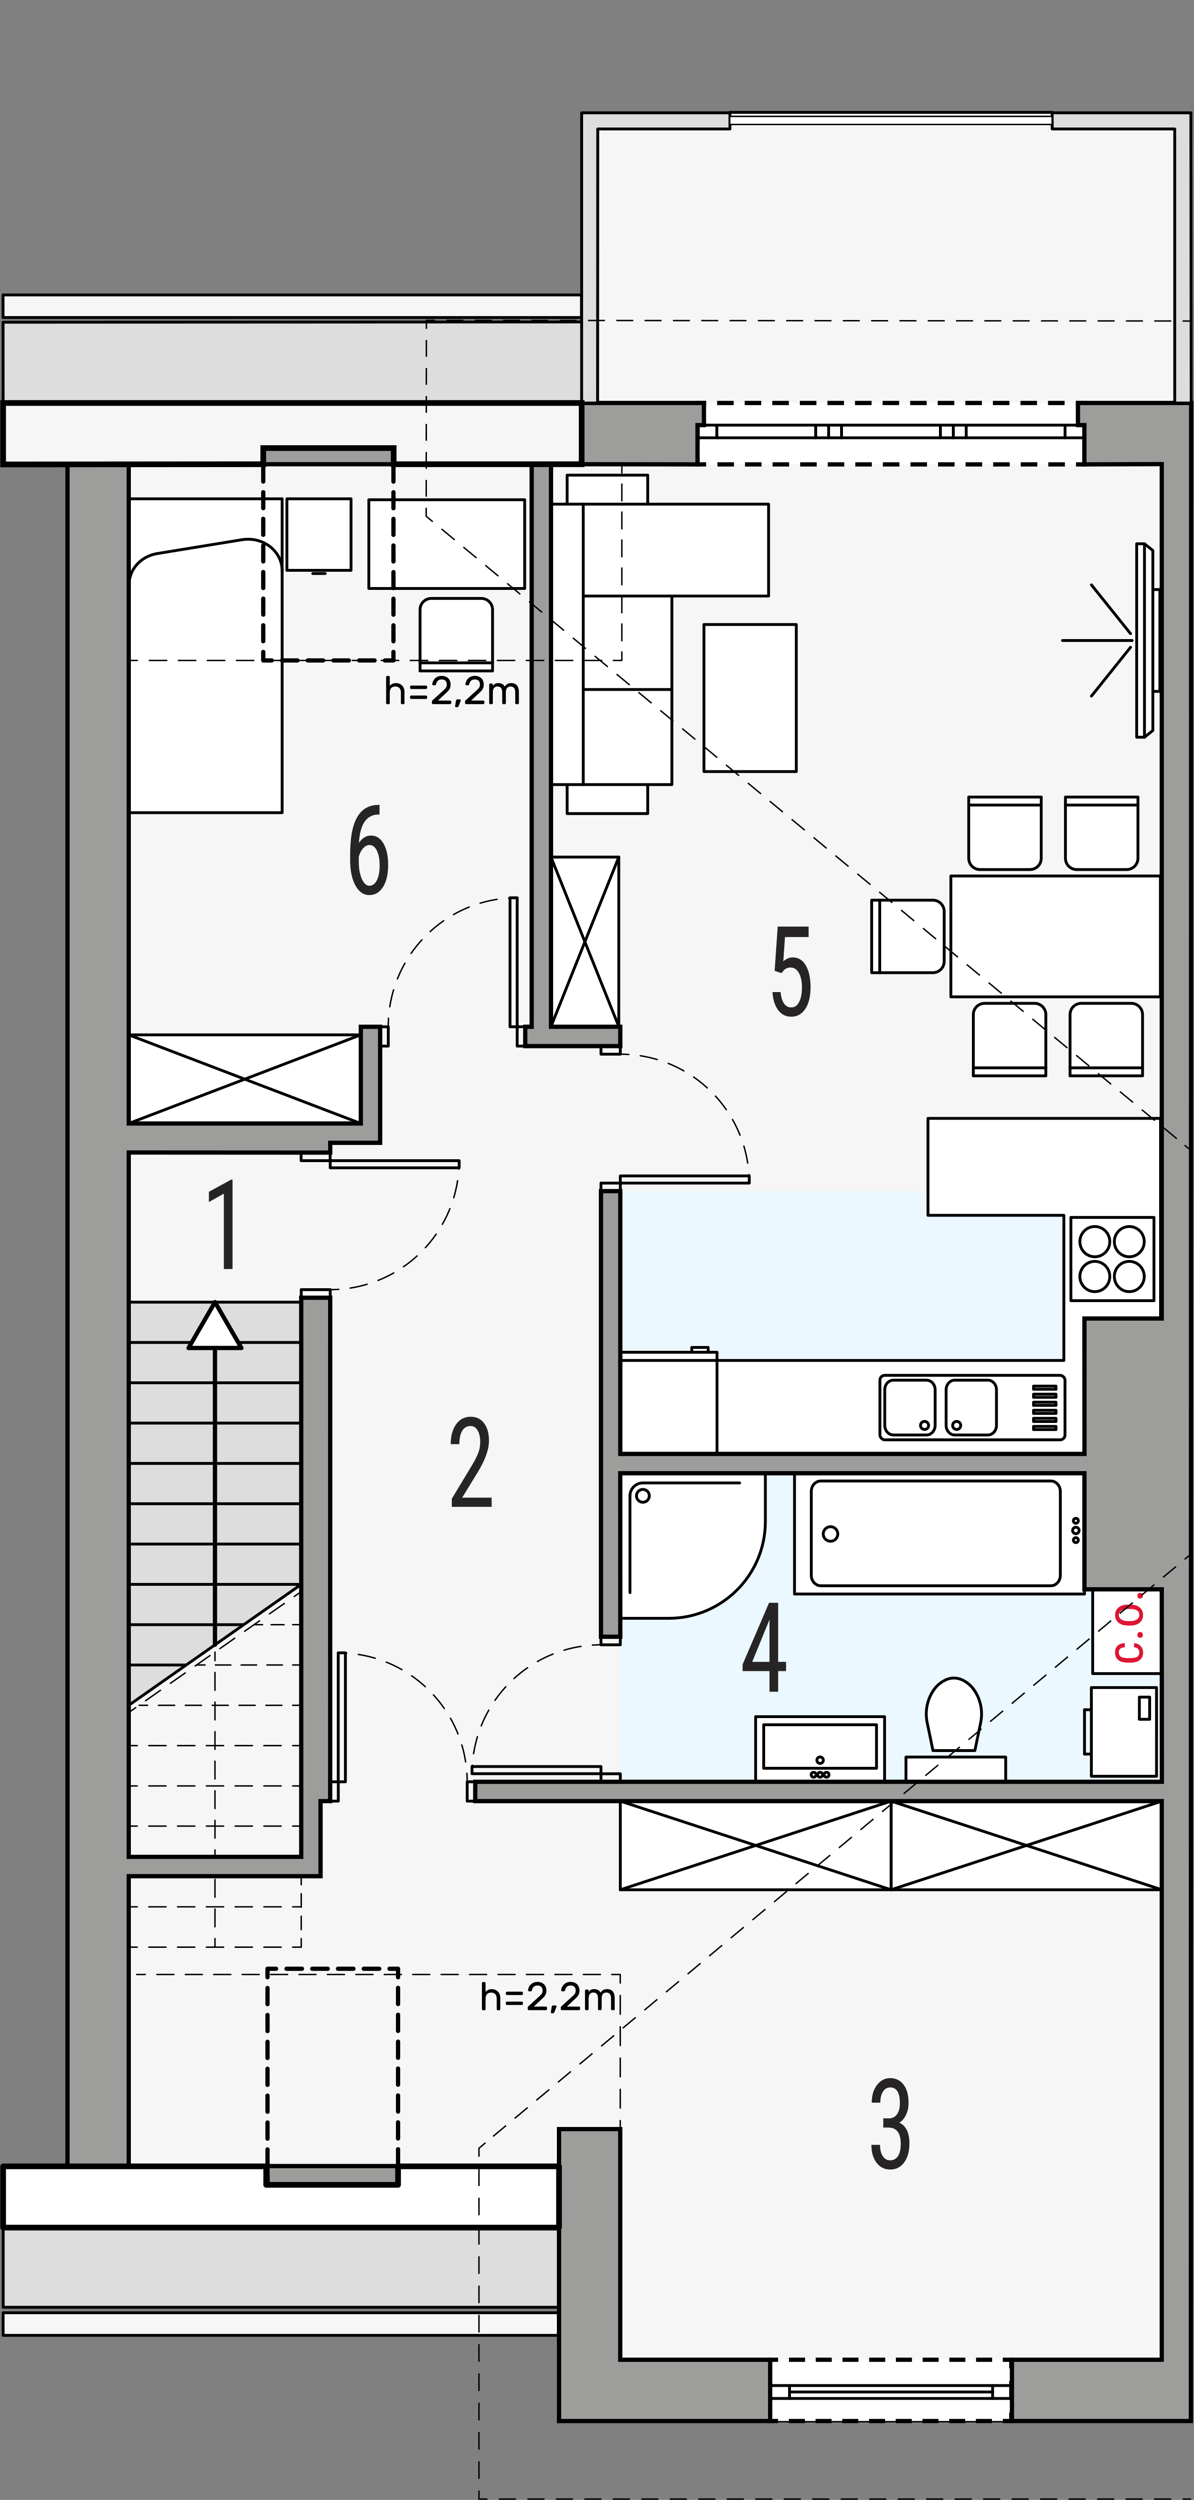 <?xml version="1.0" encoding="UTF-8"?><svg id="a" xmlns="http://www.w3.org/2000/svg" viewBox="0 0 210 439.64"><rect x="0" y="0" width="210" height="439.64" fill="#808080" stroke="none"/><polygon points="105.1 70.87 105.1 22.59 128.35 22.59 128.35 19.76 185.05 19.76 185.05 22.59 208.03 22.59 209.45 425.77 98.32 425.77 98.32 391.75 11.87 391.75 11.87 70.87 105.1 70.87" fill="#f6f6f6" stroke="#000" stroke-linecap="round" stroke-linejoin="round" stroke-width=".5"/><rect x="109.1" y="209.48" width="95.24" height="103.87" fill="#ebf8ff"/><g><rect x=".55" y="391.75" width="97.76" height="14.02" transform="translate(98.87 797.51) rotate(-180)" fill="#ddd" stroke="#000" stroke-linecap="round" stroke-linejoin="round" stroke-width=".5"/><polygon points="102.3 70.87 .55 70.87 .54 56.67 102.3 56.62 102.3 70.87" fill="#ddd" stroke="#000" stroke-linecap="round" stroke-linejoin="round" stroke-width=".5"/></g><g><rect x=".54" y="51.88" width="101.73" height="3.97" transform="translate(102.81 107.72) rotate(-180)" fill="#f6f6f6" stroke="#000" stroke-linecap="round" stroke-linejoin="round" stroke-width=".5"/><rect x=".54" y="406.74" width="97.76" height="3.97" transform="translate(98.85 817.44) rotate(-180)" fill="#f6f6f6" stroke="#000" stroke-linecap="round" stroke-linejoin="round" stroke-width=".5"/></g><g><polygon points="22.64 229 52.98 229 52.98 278.63 22.64 299.9 22.64 229" fill="#ddd" stroke="#000" stroke-linecap="round" stroke-linejoin="round" stroke-width=".5"/><line x1="37.81" y1="289.26" x2="37.81" y2="229" fill="none" stroke="#000" stroke-linecap="round" stroke-linejoin="round" stroke-width=".75"/><g><line x1="52.98" y1="314.08" x2="51.48" y2="314.08" fill="none" stroke="#000" stroke-linecap="round" stroke-linejoin="round" stroke-width=".25"/><line x1="49.45" y1="314.08" x2="25.16" y2="314.08" fill="none" stroke="#000" stroke-dasharray="0 0 3.04 2.02" stroke-linecap="round" stroke-linejoin="round" stroke-width=".25"/><line x1="24.14" y1="314.08" x2="22.64" y2="314.08" fill="none" stroke="#000" stroke-linecap="round" stroke-linejoin="round" stroke-width=".25"/></g><g><line x1="52.98" y1="306.99" x2="51.48" y2="306.99" fill="none" stroke="#000" stroke-linecap="round" stroke-linejoin="round" stroke-width=".25"/><line x1="49.45" y1="306.99" x2="25.16" y2="306.99" fill="none" stroke="#000" stroke-dasharray="0 0 3.04 2.02" stroke-linecap="round" stroke-linejoin="round" stroke-width=".25"/><line x1="24.14" y1="306.99" x2="22.64" y2="306.99" fill="none" stroke="#000" stroke-linecap="round" stroke-linejoin="round" stroke-width=".25"/></g><g><line x1="52.98" y1="299.9" x2="51.48" y2="299.9" fill="none" stroke="#000" stroke-linecap="round" stroke-linejoin="round" stroke-width=".25"/><line x1="49.59" y1="299.9" x2="26.91" y2="299.9" fill="none" stroke="#000" stroke-dasharray="0 0 2.83 1.89" stroke-linecap="round" stroke-linejoin="round" stroke-width=".25"/><line x1="25.96" y1="299.9" x2="24.46" y2="299.9" fill="none" stroke="#000" stroke-linecap="round" stroke-linejoin="round" stroke-width=".25"/></g><line x1="32.68" y1="292.81" x2="22.64" y2="292.81" fill="none" stroke="#000" stroke-linecap="round" stroke-linejoin="round" stroke-width=".5"/><line x1="42.71" y1="285.72" x2="22.64" y2="285.72" fill="none" stroke="#000" stroke-linecap="round" stroke-linejoin="round" stroke-width=".5"/><line x1="52.98" y1="278.63" x2="22.64" y2="278.63" fill="none" stroke="#000" stroke-linecap="round" stroke-linejoin="round" stroke-width=".5"/><line x1="52.98" y1="271.54" x2="22.64" y2="271.54" fill="none" stroke="#000" stroke-linecap="round" stroke-linejoin="round" stroke-width=".5"/><line x1="52.98" y1="264.45" x2="22.64" y2="264.45" fill="none" stroke="#000" stroke-linecap="round" stroke-linejoin="round" stroke-width=".5"/><line x1="52.98" y1="257.36" x2="22.64" y2="257.36" fill="none" stroke="#000" stroke-linecap="round" stroke-linejoin="round" stroke-width=".5"/><line x1="52.98" y1="250.27" x2="22.64" y2="250.27" fill="none" stroke="#000" stroke-linecap="round" stroke-linejoin="round" stroke-width=".5"/><line x1="52.98" y1="243.18" x2="22.64" y2="243.18" fill="none" stroke="#000" stroke-linecap="round" stroke-linejoin="round" stroke-width=".5"/><line x1="52.98" y1="236.09" x2="22.64" y2="236.09" fill="none" stroke="#000" stroke-linecap="round" stroke-linejoin="round" stroke-width=".5"/><g><line x1="37.81" y1="342.43" x2="37.81" y2="340.93" fill="none" stroke="#000" stroke-linecap="round" stroke-linejoin="round" stroke-width=".25"/><line x1="37.81" y1="338.85" x2="37.81" y2="293.08" fill="none" stroke="#000" stroke-dasharray="0 0 3.12 2.08" stroke-linecap="round" stroke-linejoin="round" stroke-width=".25"/><line x1="37.81" y1="292.04" x2="37.81" y2="290.54" fill="none" stroke="#000" stroke-linecap="round" stroke-linejoin="round" stroke-width=".25"/></g><g><line x1="52.98" y1="285.72" x2="51.48" y2="285.72" fill="none" stroke="#000" stroke-linecap="round" stroke-linejoin="round" stroke-width=".25"/><line x1="49.96" y1="285.72" x2="46.94" y2="285.72" fill="none" stroke="#000" stroke-dasharray="0 0 2.27 1.51" stroke-linecap="round" stroke-linejoin="round" stroke-width=".25"/><line x1="46.18" y1="285.72" x2="44.68" y2="285.72" fill="none" stroke="#000" stroke-linecap="round" stroke-linejoin="round" stroke-width=".25"/></g><g><line x1="52.98" y1="292.81" x2="51.48" y2="292.81" fill="none" stroke="#000" stroke-linecap="round" stroke-linejoin="round" stroke-width=".25"/><line x1="49.66" y1="292.81" x2="36.98" y2="292.81" fill="none" stroke="#000" stroke-dasharray="0 0 2.72 1.81" stroke-linecap="round" stroke-linejoin="round" stroke-width=".25"/><line x1="36.07" y1="292.81" x2="34.57" y2="292.81" fill="none" stroke="#000" stroke-linecap="round" stroke-linejoin="round" stroke-width=".25"/></g><g><line x1="52.98" y1="279.9" x2="51.75" y2="280.77" fill="none" stroke="#000" stroke-linecap="round" stroke-linejoin="round" stroke-width=".25"/><line x1="50" y1="281.99" x2="24.74" y2="299.7" fill="none" stroke="#000" stroke-dasharray="0 0 3.19 2.13" stroke-linecap="round" stroke-linejoin="round" stroke-width=".25"/><line x1="23.87" y1="300.31" x2="22.64" y2="301.17" fill="none" stroke="#000" stroke-linecap="round" stroke-linejoin="round" stroke-width=".25"/></g><g><line x1="52.98" y1="321.14" x2="51.48" y2="321.14" fill="none" stroke="#000" stroke-linecap="round" stroke-linejoin="round" stroke-width=".25"/><line x1="49.45" y1="321.14" x2="25.16" y2="321.14" fill="none" stroke="#000" stroke-dasharray="0 0 3.04 2.02" stroke-linecap="round" stroke-linejoin="round" stroke-width=".25"/><line x1="24.14" y1="321.14" x2="22.64" y2="321.14" fill="none" stroke="#000" stroke-linecap="round" stroke-linejoin="round" stroke-width=".25"/></g><g><line x1="52.98" y1="328.25" x2="51.48" y2="328.25" fill="none" stroke="#000" stroke-linecap="round" stroke-linejoin="round" stroke-width=".25"/><line x1="49.45" y1="328.25" x2="25.16" y2="328.25" fill="none" stroke="#000" stroke-dasharray="0 0 3.04 2.02" stroke-linecap="round" stroke-linejoin="round" stroke-width=".25"/><line x1="24.14" y1="328.25" x2="22.64" y2="328.25" fill="none" stroke="#000" stroke-linecap="round" stroke-linejoin="round" stroke-width=".25"/></g><g><line x1="52.98" y1="335.34" x2="51.48" y2="335.34" fill="none" stroke="#000" stroke-linecap="round" stroke-linejoin="round" stroke-width=".25"/><line x1="49.45" y1="335.34" x2="25.16" y2="335.34" fill="none" stroke="#000" stroke-dasharray="0 0 3.04 2.02" stroke-linecap="round" stroke-linejoin="round" stroke-width=".25"/><line x1="24.14" y1="335.34" x2="22.64" y2="335.34" fill="none" stroke="#000" stroke-linecap="round" stroke-linejoin="round" stroke-width=".25"/></g><g><line x1="52.98" y1="342.43" x2="51.48" y2="342.43" fill="none" stroke="#000" stroke-linecap="round" stroke-linejoin="round" stroke-width=".25"/><line x1="49.45" y1="342.43" x2="25.16" y2="342.43" fill="none" stroke="#000" stroke-dasharray="0 0 3.04 2.02" stroke-linecap="round" stroke-linejoin="round" stroke-width=".25"/><line x1="24.14" y1="342.43" x2="22.64" y2="342.43" fill="none" stroke="#000" stroke-linecap="round" stroke-linejoin="round" stroke-width=".25"/></g><g><line x1="52.98" y1="342.43" x2="52.98" y2="340.93" fill="none" stroke="#000" stroke-linecap="round" stroke-linejoin="round" stroke-width=".25"/><line x1="52.98" y1="339.35" x2="52.98" y2="332.24" fill="none" stroke="#000" stroke-dasharray="0 0 2.37 1.58" stroke-linecap="round" stroke-linejoin="round" stroke-width=".25"/><line x1="52.98" y1="331.45" x2="52.98" y2="329.95" fill="none" stroke="#000" stroke-linecap="round" stroke-linejoin="round" stroke-width=".25"/></g></g><g><g><rect x="122.69" y="70.87" width="68.05" height="10.8" fill="#fff"/><g><polyline points="122.69 72.37 122.69 70.87 124.19 70.87" fill="none" stroke="#000" stroke-miterlimit="10" stroke-width=".75"/><line x1="126.13" y1="70.87" x2="188.26" y2="70.87" fill="none" stroke="#000" stroke-dasharray="0 0 2.91 1.94" stroke-miterlimit="10" stroke-width=".75"/><polyline points="189.24 70.87 190.74 70.87 190.74 72.37" fill="none" stroke="#000" stroke-miterlimit="10" stroke-width=".75"/><line x1="190.74" y1="74.6" x2="190.74" y2="79.05" fill="none" stroke="#000" stroke-dasharray="0 0 3.34 2.23" stroke-miterlimit="10" stroke-width=".75"/><polyline points="190.74 80.17 190.74 81.67 189.24 81.67" fill="none" stroke="#000" stroke-miterlimit="10" stroke-width=".75"/><line x1="187.29" y1="81.67" x2="125.16" y2="81.67" fill="none" stroke="#000" stroke-dasharray="0 0 2.91 1.94" stroke-miterlimit="10" stroke-width=".75"/><polyline points="124.19 81.67 122.69 81.67 122.69 80.17" fill="none" stroke="#000" stroke-miterlimit="10" stroke-width=".75"/><line x1="122.69" y1="77.94" x2="122.69" y2="73.48" fill="none" stroke="#000" stroke-dasharray="0 0 3.34 2.23" stroke-miterlimit="10" stroke-width=".75"/></g></g><g><rect x="135.35" y="414.99" width="42.52" height="10.77" fill="#fff"/><g><polyline points="135.35 424.27 135.35 425.77 136.85 425.77" fill="none" stroke="#000" stroke-miterlimit="10" stroke-width=".75"/><line x1="138.74" y1="425.77" x2="175.43" y2="425.77" fill="none" stroke="#000" stroke-dasharray="0 0 2.82 1.88" stroke-miterlimit="10" stroke-width=".75"/><polyline points="176.37 425.77 177.87 425.77 177.87 424.27" fill="none" stroke="#000" stroke-miterlimit="10" stroke-width=".75"/><line x1="177.87" y1="422.04" x2="177.87" y2="417.6" fill="none" stroke="#000" stroke-dasharray="0 0 3.33 2.22" stroke-miterlimit="10" stroke-width=".75"/><polyline points="177.87 416.49 177.87 414.99 176.37 414.99" fill="none" stroke="#000" stroke-miterlimit="10" stroke-width=".75"/><line x1="174.49" y1="414.99" x2="137.8" y2="414.99" fill="none" stroke="#000" stroke-dasharray="0 0 2.82 1.88" stroke-miterlimit="10" stroke-width=".75"/><polyline points="136.85 414.99 135.35 414.99 135.35 416.49" fill="none" stroke="#000" stroke-miterlimit="10" stroke-width=".75"/><line x1="135.35" y1="418.71" x2="135.35" y2="423.15" fill="none" stroke="#000" stroke-dasharray="0 0 3.33 2.22" stroke-miterlimit="10" stroke-width=".75"/></g></g></g><g><g><g><rect x="52.96" y="202.7" width="5.11" height="1.42" fill="none" stroke="#000" stroke-linecap="round" stroke-linejoin="round" stroke-width=".5"/><rect x="52.98" y="226.8" width="5.1" height="1.42" fill="none" stroke="#000" stroke-linecap="round" stroke-linejoin="round" stroke-width=".5"/><rect x="58.08" y="204.12" width="22.68" height="1.26" fill="none" stroke="#000" stroke-linecap="round" stroke-linejoin="round" stroke-width=".5"/><g><path d="M80.75,204.12c0,.5-.02,1-.05,1.5" fill="none" stroke="#000" stroke-linecap="round" stroke-linejoin="round" stroke-width=".25"/><path d="M80.48,207.65c-1.57,10.03-9.71,17.89-19.89,19.01" fill="none" stroke="#000" stroke-dasharray="0 0 3.06 2.04" stroke-linecap="round" stroke-linejoin="round" stroke-width=".25"/><path d="M59.58,226.75c-.5,.03-1,.05-1.5,.05" fill="none" stroke="#000" stroke-linecap="round" stroke-linejoin="round" stroke-width=".25"/></g></g><g><rect x="90.96" y="180.57" width="1.42" height="3.4" fill="none" stroke="#000" stroke-linecap="round" stroke-linejoin="round" stroke-width=".5"/><rect x="66.87" y="180.57" width="1.42" height="3.4" fill="none" stroke="#000" stroke-linecap="round" stroke-linejoin="round" stroke-width=".5"/><rect x="89.7" y="157.89" width="1.26" height="22.68" fill="none" stroke="#000" stroke-linecap="round" stroke-linejoin="round" stroke-width=".5"/><g><path d="M90.96,157.89c-.5,0-1,.02-1.5,.05" fill="none" stroke="#000" stroke-linecap="round" stroke-linejoin="round" stroke-width=".25"/><path d="M87.43,158.16c-10.03,1.57-17.89,9.71-19.01,19.89" fill="none" stroke="#000" stroke-dasharray="0 0 3.06 2.04" stroke-linecap="round" stroke-linejoin="round" stroke-width=".25"/><path d="M68.33,179.07c-.03,.5-.05,1-.05,1.5" fill="none" stroke="#000" stroke-linecap="round" stroke-linejoin="round" stroke-width=".25"/></g></g><g><rect x="105.7" y="208.06" width="3.4" height="1.42" fill="none" stroke="#000" stroke-linecap="round" stroke-linejoin="round" stroke-width=".5"/><rect x="105.7" y="183.97" width="3.4" height="1.42" fill="none" stroke="#000" stroke-linecap="round" stroke-linejoin="round" stroke-width=".5"/><rect x="109.1" y="206.8" width="22.68" height="1.26" fill="none" stroke="#000" stroke-linecap="round" stroke-linejoin="round" stroke-width=".5"/><g><path d="M131.78,208.06c0-.5-.02-1-.05-1.5" fill="none" stroke="#000" stroke-linecap="round" stroke-linejoin="round" stroke-width=".25"/><path d="M131.51,204.54c-1.57-10.03-9.71-17.89-19.89-19.01" fill="none" stroke="#000" stroke-dasharray="0 0 3.06 2.04" stroke-linecap="round" stroke-linejoin="round" stroke-width=".25"/><path d="M110.6,185.44c-.5-.03-1-.05-1.5-.05" fill="none" stroke="#000" stroke-linecap="round" stroke-linejoin="round" stroke-width=".25"/></g></g><g><rect x="105.7" y="311.94" width="3.4" height="1.42" fill="none" stroke="#000" stroke-linecap="round" stroke-linejoin="round" stroke-width=".5"/><rect x="105.7" y="287.84" width="3.4" height="1.42" fill="none" stroke="#000" stroke-linecap="round" stroke-linejoin="round" stroke-width=".5"/><rect x="83.02" y="310.67" width="22.68" height="1.26" fill="none" stroke="#000" stroke-linecap="round" stroke-linejoin="round" stroke-width=".5"/><g><path d="M83.02,311.93c0-.5,.02-1,.05-1.5" fill="none" stroke="#000" stroke-linecap="round" stroke-linejoin="round" stroke-width=".25"/><path d="M83.29,308.41c1.57-10.03,9.71-17.89,19.89-19.01" fill="none" stroke="#000" stroke-dasharray="0 0 3.06 2.04" stroke-linecap="round" stroke-linejoin="round" stroke-width=".25"/><path d="M104.2,289.31c.5-.03,1-.05,1.5-.05" fill="none" stroke="#000" stroke-linecap="round" stroke-linejoin="round" stroke-width=".25"/></g></g><g><rect x="58.08" y="313.35" width="1.42" height="3.4" fill="none" stroke="#000" stroke-linecap="round" stroke-linejoin="round" stroke-width=".5"/><rect x="82.17" y="313.35" width="1.42" height="3.4" fill="none" stroke="#000" stroke-linecap="round" stroke-linejoin="round" stroke-width=".5"/><rect x="59.49" y="290.67" width="1.26" height="22.68" fill="none" stroke="#000" stroke-linecap="round" stroke-linejoin="round" stroke-width=".5"/><g><path d="M59.49,290.67c.5,0,1,.02,1.5,.05" fill="none" stroke="#000" stroke-linecap="round" stroke-linejoin="round" stroke-width=".25"/><path d="M63.02,290.95c10.03,1.57,17.89,9.71,19.01,19.89" fill="none" stroke="#000" stroke-dasharray="0 0 3.06 2.04" stroke-linecap="round" stroke-linejoin="round" stroke-width=".25"/><path d="M82.12,311.85c.03,.5,.05,1,.05,1.5" fill="none" stroke="#000" stroke-linecap="round" stroke-linejoin="round" stroke-width=".25"/></g></g></g><g><polyline points="177.98 421.8 177.98 419.53 174.58 419.53 174.58 421.8 177.98 421.8" fill="none" stroke="#000" stroke-linecap="round" stroke-linejoin="round" stroke-width=".5"/><polyline points="138.86 421.8 138.86 419.53 135.46 419.53 135.46 421.8 138.86 421.8" fill="none" stroke="#000" stroke-linecap="round" stroke-linejoin="round" stroke-width=".5"/><line x1="174.58" y1="421.8" x2="138.86" y2="421.8" fill="none" stroke="#000" stroke-linecap="round" stroke-linejoin="round" stroke-width=".5"/><line x1="174.58" y1="420.66" x2="138.86" y2="420.66" fill="none" stroke="#000" stroke-linecap="round" stroke-linejoin="round" stroke-width=".5"/><line x1="174.58" y1="419.53" x2="138.86" y2="419.53" fill="none" stroke="#000" stroke-linecap="round" stroke-linejoin="round" stroke-width=".5"/></g><g><rect x="169.93" y="74.76" width="17.39" height="2.23" transform="translate(357.25 151.75) rotate(-180)" fill="none" stroke="#000" stroke-linecap="round" stroke-linejoin="round" stroke-width=".5"/><rect x="148" y="74.76" width="17.39" height="2.23" transform="translate(313.4 151.75) rotate(-180)" fill="none" stroke="#000" stroke-linecap="round" stroke-linejoin="round" stroke-width=".5"/><rect x="126.08" y="74.76" width="17.39" height="2.23" transform="translate(269.54 151.75) rotate(-180)" fill="none" stroke="#000" stroke-linecap="round" stroke-linejoin="round" stroke-width=".5"/><g><g><rect x="187.32" y="74.76" width="3.4" height="2.23" transform="translate(378.04 151.75) rotate(-180)" fill="none" stroke="#000" stroke-linecap="round" stroke-linejoin="round" stroke-width=".5"/><rect x="122.67" y="74.76" width="3.4" height="2.23" transform="translate(248.75 151.75) rotate(-180)" fill="none" stroke="#000" stroke-linecap="round" stroke-linejoin="round" stroke-width=".5"/></g><g><rect x="143.46" y="74.76" width="2.27" height="2.23" transform="translate(289.2 151.75) rotate(-180)" fill="none" stroke="#000" stroke-linecap="round" stroke-linejoin="round" stroke-width=".5"/><rect x="145.73" y="74.76" width="2.27" height="2.23" transform="translate(293.74 151.75) rotate(-180)" fill="none" stroke="#000" stroke-linecap="round" stroke-linejoin="round" stroke-width=".5"/></g><g><rect x="165.39" y="74.76" width="2.27" height="2.23" transform="translate(333.06 151.75) rotate(-180)" fill="none" stroke="#000" stroke-linecap="round" stroke-linejoin="round" stroke-width=".5"/><rect x="167.66" y="74.76" width="2.27" height="2.23" transform="translate(337.6 151.75) rotate(-180)" fill="none" stroke="#000" stroke-linecap="round" stroke-linejoin="round" stroke-width=".5"/></g></g></g></g><g><g><polygon points="135.18 88.66 113.92 88.66 113.92 83.56 99.75 83.56 99.75 88.66 96.91 88.66 96.91 137.98 99.75 137.98 99.75 143.08 113.92 143.08 113.92 137.98 118.17 137.98 118.17 104.82 135.18 104.82 135.18 88.66" fill="#fff" stroke="#000" stroke-linecap="round" stroke-linejoin="round" stroke-width=".5"/><line x1="118.17" y1="104.82" x2="102.58" y2="104.82" fill="#fff" stroke="#000" stroke-linecap="round" stroke-linejoin="round" stroke-width=".5"/><line x1="118.17" y1="121.26" x2="102.58" y2="121.26" fill="#fff" stroke="#000" stroke-linecap="round" stroke-linejoin="round" stroke-width=".5"/><polyline points="99.75 88.66 102.58 88.66 102.58 137.98 99.75 137.98" fill="#fff" stroke="#000" stroke-linecap="round" stroke-linejoin="round" stroke-width=".5"/><line x1="113.92" y1="88.66" x2="102.58" y2="88.66" fill="#fff" stroke="#000" stroke-linecap="round" stroke-linejoin="round" stroke-width=".5"/><line x1="102.58" y1="137.98" x2="113.92" y2="137.98" fill="#fff" stroke="#000" stroke-linecap="round" stroke-linejoin="round" stroke-width=".5"/><rect x="123.81" y="109.83" width="16.24" height="25.86" fill="#fff" stroke="#000" stroke-linecap="round" stroke-linejoin="round" stroke-width=".5"/></g><g><g><polyline points="22.71 142.92 49.62 142.92 49.62 87.72 22.71 87.72 22.71 142.92" fill="#fff" stroke="#000" stroke-linecap="round" stroke-linejoin="round" stroke-width=".5"/><line x1="27.65" y1="97.35" x2="42.6" y2="94.91" fill="#fff" stroke="#000" stroke-linecap="round" stroke-linejoin="round" stroke-width=".5"/><path d="M27.65,97.35c-2.86,.47-4.94,2.76-4.94,5.44" fill="#fff" stroke="#000" stroke-linecap="round" stroke-linejoin="round" stroke-width=".5"/><path d="M49.62,100.35c0-3.05-2.68-5.52-5.98-5.52-.35,0-.7,.03-1.04,.08" fill="#fff" stroke="#000" stroke-linecap="round" stroke-linejoin="round" stroke-width=".5"/><g><line x1="57.2" y1="100.86" x2="55.01" y2="100.86" fill="#fff" stroke="#000" stroke-linecap="round" stroke-linejoin="round" stroke-width=".5"/><polyline points="50.46 100.3 50.46 87.72 61.74 87.72 61.74 100.3 50.46 100.3" fill="#fff" stroke="#000" stroke-linecap="round" stroke-linejoin="round" stroke-width=".5"/></g></g><g><path d="M73.88,117.99v-10.77c0-1.1,.89-1.98,1.98-1.98h8.79c1.1,0,1.98,.89,1.98,1.98v10.77h-12.76" fill="#fff" stroke="#000" stroke-linecap="round" stroke-linejoin="round" stroke-width=".5"/><rect x="64.87" y="87.89" width="27.41" height="15.6" fill="#fff" stroke="#000" stroke-linecap="round" stroke-linejoin="round" stroke-width=".5"/><line x1="73.88" y1="116.57" x2="86.63" y2="116.57" fill="#fff" stroke="#000" stroke-linecap="round" stroke-linejoin="round" stroke-width=".5"/></g></g><g><path d="M171.19,189.2v-10.77c0-1.1,.89-1.98,1.98-1.98h8.79c1.1,0,1.98,.89,1.98,1.98v10.77h-12.76" fill="#fff" stroke="#000" stroke-linecap="round" stroke-linejoin="round" stroke-width=".5"/><path d="M188.2,189.2v-10.77c0-1.1,.89-1.98,1.98-1.98h8.79c1.1,0,1.98,.89,1.98,1.98v10.77h-12.76" fill="#fff" stroke="#000" stroke-linecap="round" stroke-linejoin="round" stroke-width=".5"/><path d="M200.14,140.17v10.77c0,1.1-.89,1.98-1.98,1.98h-8.79c-1.1,0-1.98-.89-1.98-1.98v-10.77h12.76" fill="#fff" stroke="#000" stroke-linecap="round" stroke-linejoin="round" stroke-width=".5"/><path d="M183.13,140.17v10.77c0,1.1-.89,1.98-1.98,1.98h-8.79c-1.1,0-1.98-.89-1.98-1.98v-10.77h12.76" fill="#fff" stroke="#000" stroke-linecap="round" stroke-linejoin="round" stroke-width=".5"/><rect x="167.24" y="154.05" width="36.85" height="21.26" fill="#fff" stroke="#000" stroke-linecap="round" stroke-linejoin="round" stroke-width=".5"/><line x1="171.19" y1="187.79" x2="183.95" y2="187.79" fill="#fff" stroke="#000" stroke-linecap="round" stroke-linejoin="round" stroke-width=".5"/><path d="M153.31,158.31h10.77c1.1,0,1.98,.89,1.98,1.98v8.79c0,1.1-.89,1.98-1.98,1.98h-10.77v-12.76" fill="#fff" stroke="#000" stroke-linecap="round" stroke-linejoin="round" stroke-width=".5"/><line x1="154.73" y1="158.31" x2="154.73" y2="171.06" fill="#fff" stroke="#000" stroke-linecap="round" stroke-linejoin="round" stroke-width=".5"/><line x1="188.2" y1="187.79" x2="200.95" y2="187.79" fill="#fff" stroke="#000" stroke-linecap="round" stroke-linejoin="round" stroke-width=".5"/><line x1="200.14" y1="141.58" x2="187.39" y2="141.58" fill="#fff" stroke="#000" stroke-linecap="round" stroke-linejoin="round" stroke-width=".5"/><line x1="183.13" y1="141.58" x2="170.38" y2="141.58" fill="#fff" stroke="#000" stroke-linecap="round" stroke-linejoin="round" stroke-width=".5"/></g><g><rect x="96.91" y="150.73" width="11.92" height="29.8" fill="#fff" stroke="#000" stroke-linecap="round" stroke-linejoin="round" stroke-width=".5"/><line x1="96.91" y1="180.53" x2="108.83" y2="150.73" fill="#fff" stroke="#000" stroke-linecap="round" stroke-linejoin="round" stroke-width=".5"/><line x1="96.91" y1="150.73" x2="108.83" y2="180.53" fill="#fff" stroke="#000" stroke-linecap="round" stroke-linejoin="round" stroke-width=".5"/></g><g><rect x="22.63" y="181.99" width="40.83" height="15.59" fill="#fff" stroke="#000" stroke-linecap="round" stroke-linejoin="round" stroke-width=".5"/><line x1="63.46" y1="197.58" x2="22.63" y2="181.99" fill="#fff" stroke="#000" stroke-linecap="round" stroke-linejoin="round" stroke-width=".5"/><line x1="22.63" y1="197.58" x2="63.46" y2="181.99" fill="#fff" stroke="#000" stroke-linecap="round" stroke-linejoin="round" stroke-width=".5"/></g><g><g><rect x="156.72" y="316.75" width="47.62" height="15.59" fill="#fff" stroke="#000" stroke-linecap="round" stroke-linejoin="round" stroke-width=".5"/><line x1="156.72" y1="316.75" x2="204.35" y2="332.34" fill="#fff" stroke="#000" stroke-linecap="round" stroke-linejoin="round" stroke-width=".5"/><line x1="204.35" y1="316.75" x2="156.72" y2="332.34" fill="#fff" stroke="#000" stroke-linecap="round" stroke-linejoin="round" stroke-width=".5"/></g><g><rect x="109.1" y="316.75" width="47.62" height="15.59" fill="#fff" stroke="#000" stroke-linecap="round" stroke-linejoin="round" stroke-width=".5"/><line x1="109.1" y1="316.75" x2="156.72" y2="332.34" fill="#fff" stroke="#000" stroke-linecap="round" stroke-linejoin="round" stroke-width=".5"/><line x1="156.72" y1="316.75" x2="109.1" y2="332.34" fill="#fff" stroke="#000" stroke-linecap="round" stroke-linejoin="round" stroke-width=".5"/></g></g><g><polygon points="201.29 129.65 199.92 129.65 199.92 95.63 201.29 95.63 201.29 95.63 202.76 96.81 202.76 103.68 204 103.68 204 121.59 202.76 121.59 202.76 128.47 201.29 129.65" fill="#fff" stroke="#000" stroke-linecap="round" stroke-linejoin="round" stroke-width=".5"/><line x1="201.29" y1="129.65" x2="201.29" y2="95.63" fill="#fff" stroke="#000" stroke-linecap="round" stroke-linejoin="round" stroke-width=".5"/><line x1="202.76" y1="103.68" x2="202.76" y2="121.59" fill="#fff" stroke="#000" stroke-linecap="round" stroke-linejoin="round" stroke-width=".5"/><line x1="199.12" y1="112.64" x2="186.87" y2="112.64" fill="#fff" stroke="#000" stroke-linecap="round" stroke-linejoin="round" stroke-width=".5"/><line x1="198.84" y1="111.44" x2="191.96" y2="102.86" fill="#fff" stroke="#000" stroke-linecap="round" stroke-linejoin="round" stroke-width=".5"/><line x1="198.84" y1="113.83" x2="191.96" y2="122.42" fill="#fff" stroke="#000" stroke-linecap="round" stroke-linejoin="round" stroke-width=".5"/></g><g><path d="M109.1,259.09h25.51v8.5c0,9.39-7.61,17.01-17.01,17.01h-8.5v-25.51Z" fill="#fff" stroke="#000" stroke-linecap="round" stroke-linejoin="round" stroke-width=".5"/><path d="M130.09,260.79h-17.02c-1.25,0-2.27,1.02-2.27,2.27v17.02" fill="#fff" stroke="#000" stroke-linecap="round" stroke-linejoin="round" stroke-width=".5"/><circle cx="113.07" cy="263.06" r="1.13" fill="#fff" stroke="#000" stroke-linecap="round" stroke-linejoin="round" stroke-width=".5"/></g><g><polyline points="132.9 313.24 132.9 301.9 155.58 301.9 155.58 313.24 132.9 313.24" fill="#fff" stroke="#000" stroke-linecap="round" stroke-linejoin="round" stroke-width=".5"/><rect x="134.32" y="303.32" width="19.84" height="7.65" fill="#fff" stroke="#000" stroke-linecap="round" stroke-linejoin="round" stroke-width=".5"/><circle cx="144.24" cy="309.55" r=".57" fill="#fff" stroke="#000" stroke-linecap="round" stroke-linejoin="round" stroke-width=".5"/><circle cx="144.24" cy="312.11" r=".43" fill="#fff" stroke="#000" stroke-linecap="round" stroke-linejoin="round" stroke-width=".5"/><circle cx="145.37" cy="312.11" r=".43" fill="#fff" stroke="#000" stroke-linecap="round" stroke-linejoin="round" stroke-width=".5"/><circle cx="143.1" cy="312.11" r=".43" fill="#fff" stroke="#000" stroke-linecap="round" stroke-linejoin="round" stroke-width=".5"/></g><g><path d="M164.09,307.86l-1.02-4.93c-.42-2.01,.01-4.1,1.19-5.78,.53-.75,1.25-1.34,2.08-1.73,.91-.42,1.96-.42,2.87,0,.83,.39,1.55,.98,2.08,1.73,1.18,1.68,1.61,3.77,1.19,5.78l-1.02,4.93h-7.37" fill="#fff" stroke="#000" stroke-linecap="round" stroke-linejoin="round" stroke-width=".5"/><rect x="159.34" y="309" width="17.54" height="4.24" fill="#fff" stroke="#000" stroke-linecap="round" stroke-linejoin="round" stroke-width=".5"/></g><g><rect x="191.95" y="296.78" width="11.46" height="15.6" fill="#fff" stroke="#000" stroke-linecap="round" stroke-linejoin="round" stroke-width=".5"/><rect x="200.39" y="298.46" width="1.81" height="3.9" fill="#fff" stroke="#000" stroke-linecap="round" stroke-linejoin="round" stroke-width=".5"/><line x1="190.74" y1="300.68" x2="190.74" y2="308.48" fill="#fff" stroke="#000" stroke-linecap="round" stroke-linejoin="round" stroke-width=".5"/><line x1="191.95" y1="300.68" x2="190.74" y2="300.68" fill="#fff" stroke="#000" stroke-linecap="round" stroke-linejoin="round" stroke-width=".5"/><line x1="190.74" y1="308.48" x2="191.95" y2="308.48" fill="#fff" stroke="#000" stroke-linecap="round" stroke-linejoin="round" stroke-width=".5"/></g><g><polyline points="190.74 259.09 190.74 280.33 139.74 280.33 139.74 259.09 190.74 259.09" fill="#fff" stroke="#000" stroke-linecap="round" stroke-linejoin="round" stroke-width=".5"/><path d="M186.49,262.29v14.75c0,1.02-.75,1.84-1.68,1.84h-40.44c-.93,0-1.68-.83-1.68-1.84v-14.75c0-1.02,.75-1.84,1.68-1.84h40.44c.93,0,1.68,.83,1.68,1.84Z" fill="#fff" stroke="#000" stroke-linecap="round" stroke-linejoin="round" stroke-width=".5"/><circle cx="146.07" cy="269.77" r="1.28" fill="#fff" stroke="#000" stroke-linecap="round" stroke-linejoin="round" stroke-width=".5"/><g><circle cx="189.22" cy="267.45" r=".43" fill="#fff" stroke="#000" stroke-linecap="round" stroke-linejoin="round" stroke-width=".5"/><circle cx="189.22" cy="269.15" r=".57" fill="#fff" stroke="#000" stroke-linecap="round" stroke-linejoin="round" stroke-width=".5"/><circle cx="189.22" cy="270.85" r=".43" fill="#fff" stroke="#000" stroke-linecap="round" stroke-linejoin="round" stroke-width=".5"/></g></g><g><polygon points="163.21 196.68 163.21 213.73 187.11 213.73 187.11 239.25 109.1 239.25 109.1 255.69 190.74 255.69 190.74 231.88 204.12 231.88 204.12 213.73 204.12 196.68 163.21 196.68" fill="#fff" stroke="#000" stroke-linecap="round" stroke-linejoin="round" stroke-width=".5"/><rect x="109.1" y="237.81" width="17.01" height="17.88" fill="#fff" stroke="#000" stroke-linecap="round" stroke-linejoin="round" stroke-width=".5"/><line x1="125.92" y1="239.25" x2="108.91" y2="239.25" fill="#fff" stroke="#000" stroke-linecap="round" stroke-linejoin="round" stroke-width=".5"/><rect x="121.67" y="236.96" width="2.88" height=".85" fill="#fff" stroke="#000" stroke-linecap="round" stroke-linejoin="round" stroke-width=".5"/><g><polygon points="188.35 228.74 201.74 228.74 202.96 228.74 202.96 214.1 188.35 214.1 188.35 228.74" fill="#fff" stroke="#000" stroke-linecap="round" stroke-linejoin="round" stroke-width=".5"/><ellipse cx="192.56" cy="224.49" rx="2.63" ry="2.66" fill="#fff" stroke="#000" stroke-linecap="round" stroke-linejoin="round" stroke-width=".5"/><ellipse cx="198.62" cy="224.49" rx="2.63" ry="2.66" fill="#fff" stroke="#000" stroke-linecap="round" stroke-linejoin="round" stroke-width=".5"/><ellipse cx="198.62" cy="218.36" rx="2.63" ry="2.66" fill="#fff" stroke="#000" stroke-linecap="round" stroke-linejoin="round" stroke-width=".5"/><ellipse cx="192.56" cy="218.36" rx="2.63" ry="2.66" fill="#fff" stroke="#000" stroke-linecap="round" stroke-linejoin="round" stroke-width=".5"/><line x1="202.83" y1="228.74" x2="202.83" y2="228.74" fill="#fff" stroke="#000" stroke-linecap="round" stroke-linejoin="round" stroke-width=".5"/></g><g><rect x="154.76" y="241.87" width="32.55" height="11.34" rx=".85" ry=".85" fill="#fff" stroke="#000" stroke-linecap="round" stroke-linejoin="round" stroke-width=".5"/><path d="M162.95,242.72h-5.82c-.84,0-1.52,.76-1.52,1.7v6.24c0,.94,.68,1.7,1.52,1.7h5.82c.84,0,1.52-.76,1.52-1.7v-6.24c0-.94-.68-1.7-1.52-1.7Z" fill="#fff" stroke="#000" stroke-linecap="round" stroke-linejoin="round" stroke-width=".5"/><circle cx="162.61" cy="250.68" r=".71" fill="#fff" stroke="#000" stroke-linecap="round" stroke-linejoin="round" stroke-width=".5"/><path d="M167.92,242.72h5.82c.84,0,1.52,.76,1.52,1.7v6.24c0,.94-.68,1.7-1.52,1.7h-5.82c-.84,0-1.52-.76-1.52-1.7v-6.24c0-.94,.68-1.7,1.52-1.7Z" fill="#fff" stroke="#000" stroke-linecap="round" stroke-linejoin="round" stroke-width=".5"/><circle cx="168.26" cy="250.68" r=".71" fill="#fff" stroke="#000" stroke-linecap="round" stroke-linejoin="round" stroke-width=".5"/><rect x="181.78" y="243.76" width="3.95" height=".56" fill="#fff" stroke="#000" stroke-linecap="round" stroke-linejoin="round" stroke-width=".5"/><rect x="181.78" y="245.18" width="3.95" height=".56" fill="#fff" stroke="#000" stroke-linecap="round" stroke-linejoin="round" stroke-width=".5"/><rect x="181.78" y="246.59" width="3.95" height=".56" fill="#fff" stroke="#000" stroke-linecap="round" stroke-linejoin="round" stroke-width=".5"/><rect x="181.78" y="248.01" width="3.95" height=".56" fill="#fff" stroke="#000" stroke-linecap="round" stroke-linejoin="round" stroke-width=".5"/><rect x="181.78" y="249.43" width="3.95" height=".56" fill="#fff" stroke="#000" stroke-linecap="round" stroke-linejoin="round" stroke-width=".5"/><rect x="181.78" y="250.85" width="3.95" height=".56" fill="#fff" stroke="#000" stroke-linecap="round" stroke-linejoin="round" stroke-width=".5"/></g></g><polygon points="37.81 229 42.46 237.06 33.16 237.06 37.81 229" fill="#fff" stroke="#000" stroke-linecap="round" stroke-linejoin="round" stroke-width=".75"/><rect x="192.18" y="279.5" width="12.15" height="14.82" fill="#fff" stroke="#000" stroke-linecap="round" stroke-linejoin="round" stroke-width=".5"/></g><g><polygon points="109.09 414.99 135.46 414.99 135.46 425.77 98.32 425.77 98.32 374.43 109.09 374.43 109.09 414.99" fill="#9d9d9c" stroke="#000" stroke-miterlimit="10" stroke-width=".75"/><polygon points="123.81 70.87 123.81 74.76 122.68 74.76 122.68 81.67 102.3 81.64 102.3 70.87 123.81 70.87" fill="#9d9d9c" stroke="#000" stroke-miterlimit="10" stroke-width=".75"/><polygon points="209.5 70.87 189.59 70.87 189.59 74.76 190.72 74.76 190.72 81.67 204.33 81.62 204.33 231.88 190.73 231.88 190.74 255.69 109.1 255.69 109.1 209.48 105.7 209.48 105.7 287.84 109.1 287.84 109.09 259.09 190.73 259.09 190.73 279.5 204.33 279.5 204.35 313.35 83.59 313.35 83.58 316.75 204.33 316.75 204.33 414.99 177.98 414.99 177.98 425.77 209.45 425.77 209.5 70.87" fill="#9d9d9c" stroke="#000" stroke-miterlimit="10" stroke-width=".75"/><polygon points="96.91 81.64 96.91 180.57 109.1 180.57 109.1 183.97 92.38 183.97 92.38 180.57 93.51 180.57 93.51 81.64 96.91 81.64" fill="#9d9d9c" stroke="#000" stroke-miterlimit="10" stroke-width=".75"/><polygon points="22.64 81.64 22.64 197.58 63.46 197.58 63.46 180.57 66.86 180.57 66.86 200.98 58.08 200.98 58.08 202.7 22.64 202.68 22.64 326.55 52.98 326.55 52.98 228.22 58.08 228.22 58.07 316.75 56.38 316.75 56.38 329.95 22.64 329.95 22.64 380.98 11.87 380.98 11.87 81.68 22.64 81.64" fill="#9d9d9c" stroke="#000" stroke-miterlimit="10" stroke-width=".75"/><rect x="46.3" y="78.8" width="22.94" height="2.84" transform="translate(115.54 160.44) rotate(-180)" fill="#9d9d9c" stroke="#000" stroke-miterlimit="10" stroke-width=".75"/><rect x="47.05" y="380.93" width="22.94" height="3.27" transform="translate(117.04 765.13) rotate(-180)" fill="#9d9d9c" stroke="#000" stroke-miterlimit="10" stroke-width=".75"/></g><g><g><polyline points="70.01 347.73 70.01 346.23 68.51 346.23" fill="none" stroke="#000" stroke-linecap="round" stroke-linejoin="round" stroke-width=".75"/><line x1="66.7" y1="346.23" x2="49.46" y2="346.23" fill="none" stroke="#000" stroke-dasharray="0 0 2.72 1.81" stroke-linecap="round" stroke-linejoin="round" stroke-width=".75"/><polyline points="48.55 346.23 47.05 346.23 47.05 347.73" fill="none" stroke="#000" stroke-linecap="round" stroke-linejoin="round" stroke-width=".75"/><line x1="47.05" y1="349.62" x2="47.05" y2="381.75" fill="none" stroke="#000" stroke-dasharray="0 0 2.84 1.89" stroke-linecap="round" stroke-linejoin="round" stroke-width=".75"/><polyline points="47.05 382.7 47.05 384.2 48.55 384.2" fill="none" stroke="#000" stroke-linecap="round" stroke-linejoin="round" stroke-width=".75"/><line x1="50.36" y1="384.2" x2="67.6" y2="384.2" fill="none" stroke="#000" stroke-dasharray="0 0 2.72 1.81" stroke-linecap="round" stroke-linejoin="round" stroke-width=".75"/><polyline points="68.51 384.2 70.01 384.2 70.01 382.7" fill="none" stroke="#000" stroke-linecap="round" stroke-linejoin="round" stroke-width=".75"/><line x1="70.01" y1="380.81" x2="70.01" y2="348.67" fill="none" stroke="#000" stroke-dasharray="0 0 2.84 1.89" stroke-linecap="round" stroke-linejoin="round" stroke-width=".75"/></g><g><polyline points="69.2 80.01 69.2 78.51 67.7 78.51" fill="none" stroke="#000" stroke-linecap="round" stroke-linejoin="round" stroke-width=".75"/><line x1="65.89" y1="78.51" x2="48.7" y2="78.51" fill="none" stroke="#000" stroke-dasharray="0 0 2.71 1.81" stroke-linecap="round" stroke-linejoin="round" stroke-width=".75"/><polyline points="47.8 78.51 46.3 78.51 46.3 80.01" fill="none" stroke="#000" stroke-linecap="round" stroke-linejoin="round" stroke-width=".75"/><line x1="46.3" y1="81.88" x2="46.3" y2="113.72" fill="none" stroke="#000" stroke-dasharray="0 0 2.81 1.87" stroke-linecap="round" stroke-linejoin="round" stroke-width=".75"/><polyline points="46.3 114.65 46.3 116.15 47.8 116.15" fill="none" stroke="#000" stroke-linecap="round" stroke-linejoin="round" stroke-width=".75"/><line x1="49.61" y1="116.15" x2="66.8" y2="116.15" fill="none" stroke="#000" stroke-dasharray="0 0 2.71 1.81" stroke-linecap="round" stroke-linejoin="round" stroke-width=".75"/><polyline points="67.7 116.15 69.2 116.15 69.2 114.65" fill="none" stroke="#000" stroke-linecap="round" stroke-linejoin="round" stroke-width=".75"/><line x1="69.2" y1="112.78" x2="69.2" y2="80.95" fill="none" stroke="#000" stroke-dasharray="0 0 2.81 1.87" stroke-linecap="round" stroke-linejoin="round" stroke-width=".75"/></g></g><g><path d="M136.24,170.75l.54-7.8h5.44v1.84h-4.16l-.29,4.26c.52-.45,1.07-.68,1.67-.68,.97,0,1.74,.47,2.29,1.42s.83,2.22,.83,3.81-.3,2.89-.91,3.81-1.43,1.39-2.49,1.39c-.94,0-1.71-.38-2.29-1.15s-.93-1.83-1.01-3.18h1.43c.09,.9,.29,1.57,.61,2.02,.32,.46,.75,.68,1.27,.68,.59,0,1.05-.32,1.38-.96,.33-.64,.5-1.5,.5-2.59,0-1.02-.18-1.86-.54-2.5s-.84-.97-1.45-.97c-.5,0-.91,.17-1.21,.49l-.4,.5-1.21-.41Z" fill="#272425"/><path d="M66.75,141.55v1.69h-.25c-1.01,.03-1.81,.46-2.38,1.28-.57,.83-.9,2.07-.99,3.73,.56-.87,1.27-1.31,2.13-1.31,.92,0,1.65,.47,2.2,1.42,.54,.95,.81,2.19,.81,3.73,0,1.64-.3,2.94-.9,3.89-.6,.95-1.4,1.43-2.41,1.43s-1.83-.56-2.45-1.69c-.62-1.12-.93-2.62-.93-4.48v-.76c0-2.15,.19-3.86,.56-5.13,.37-1.27,.92-2.22,1.65-2.84,.72-.62,1.63-.94,2.7-.96h.26Zm-1.75,7.05c-.41,0-.79,.2-1.14,.59s-.6,.9-.76,1.5v.78c0,1.27,.18,2.3,.54,3.1,.36,.8,.8,1.2,1.32,1.2,.57,0,1.01-.33,1.33-.98,.32-.66,.48-1.52,.48-2.59s-.16-1.92-.48-2.59c-.32-.67-.75-1-1.29-1Z" fill="#272425"/><path d="M86.46,265h-7v-1.43l3.57-5.91c.54-.91,.91-1.66,1.12-2.24,.21-.58,.31-1.2,.31-1.85,0-.83-.15-1.5-.46-2.02s-.72-.77-1.22-.77c-.64,0-1.13,.27-1.47,.82s-.52,1.34-.52,2.37h-1.52c0-1.44,.32-2.6,.95-3.49,.63-.89,1.49-1.33,2.57-1.33,1,0,1.78,.38,2.35,1.14,.57,.76,.86,1.78,.86,3.05,0,1.55-.64,3.38-1.93,5.49l-2.78,4.55h5.18v1.62Z" fill="#272425"/><path d="M40.9,223.17h-1.53v-13.25l-2.63,1.47v-1.8l3.92-2.14h.24v15.72Z" fill="#272425"/><path d="M155.35,372.54h.97c.62,0,1.11-.24,1.44-.72,.34-.48,.51-1.13,.51-1.97,0-1.83-.57-2.75-1.7-2.75-.54,0-.97,.25-1.28,.74s-.46,1.14-.46,1.94h-1.51c0-1.25,.3-2.29,.92-3.1s1.39-1.22,2.34-1.22,1.77,.39,2.35,1.16c.58,.77,.87,1.86,.87,3.27,0,.72-.15,1.4-.45,2.03s-.69,1.09-1.17,1.38c1.18,.54,1.77,1.77,1.77,3.66,0,1.4-.31,2.51-.93,3.34-.62,.83-1.43,1.24-2.44,1.24s-1.79-.39-2.4-1.18-.92-1.84-.92-3.16h1.52c0,.83,.16,1.49,.48,1.98s.76,.74,1.31,.74,1.02-.24,1.35-.72c.34-.48,.5-1.21,.5-2.19,0-1.9-.72-2.85-2.16-2.85h-.91v-1.62Z" fill="#272425"/><path d="M136.86,292.26h1.39v1.62h-1.39v3.63h-1.52v-3.63h-4.73v-1.17l4.65-10.84h1.6v10.39Zm-4.56,0h3.04v-7.43l-3.04,7.43Z" fill="#272425"/><g><path d="M200.38,290.58c0-.26-.08-.46-.24-.62-.16-.16-.39-.24-.68-.26v-.73c.46,.02,.83,.18,1.14,.49,.3,.31,.45,.68,.45,1.12,0,.59-.19,1.04-.56,1.35-.37,.31-.92,.46-1.66,.46h-.52c-.72,0-1.26-.15-1.64-.46-.37-.31-.56-.76-.56-1.35,0-.49,.15-.87,.46-1.16,.31-.29,.73-.44,1.26-.46v.73c-.35,.02-.62,.1-.79,.25-.18,.15-.26,.36-.26,.63,0,.35,.11,.6,.34,.77,.23,.17,.6,.25,1.12,.26h.61c.56,0,.96-.08,1.19-.25,.23-.17,.35-.43,.35-.78Z" fill="#de1534"/><path d="M200.53,288.02c-.14,0-.26-.04-.35-.12-.09-.08-.14-.21-.14-.38s.05-.29,.14-.38,.21-.13,.35-.13,.25,.04,.34,.13,.14,.21,.14,.38-.05,.29-.14,.38c-.09,.08-.2,.12-.34,.12Z" fill="#de1534"/><path d="M198.36,285.87c-.69,0-1.24-.17-1.64-.5-.4-.33-.6-.78-.6-1.33s.2-.99,.59-1.33c.39-.33,.93-.51,1.6-.52h.5c.69,0,1.23,.17,1.63,.5s.6,.78,.6,1.34-.19,.99-.58,1.33c-.39,.33-.92,.5-1.58,.52h-.52Zm.45-.78c.49,0,.87-.1,1.15-.29,.28-.19,.42-.45,.42-.78,0-.69-.49-1.04-1.48-1.06h-.54c-.49,0-.87,.1-1.15,.29-.28,.19-.42,.45-.42,.78s.14,.57,.42,.77c.28,.19,.67,.29,1.15,.29h.45Z" fill="#de1534"/><path d="M200.53,281.13c-.14,0-.26-.04-.35-.12-.09-.08-.14-.21-.14-.38s.05-.29,.14-.38c.09-.09,.21-.13,.35-.13s.25,.04,.34,.13c.09,.09,.14,.21,.14,.38s-.05,.29-.14,.38c-.09,.08-.2,.12-.34,.12Z" fill="#de1534"/></g></g><g><polygon points="128.38 19.84 128.38 22.68 105.13 22.68 105.1 70.87 102.3 70.87 102.3 19.84 128.38 19.84" fill="#ddd" stroke="#000" stroke-linecap="round" stroke-linejoin="round" stroke-width=".5"/><polygon points="185.05 19.84 209.45 19.84 209.5 70.87 206.61 70.87 206.61 22.68 185.07 22.68 185.05 19.84" fill="#ddd" stroke="#000" stroke-linecap="round" stroke-linejoin="round" stroke-width=".5"/></g><rect x="128.35" y="20.46" width="56.71" height="1.42" transform="translate(313.4 42.35) rotate(-180)" fill="#fff" stroke="#000" stroke-linecap="round" stroke-linejoin="round" stroke-width=".25"/><g><polygon points="102.3 70.87 102.3 81.64 69.24 81.64 69.24 78.8 46.3 78.8 46.3 81.64 .55 81.68 .55 70.87 102.3 70.87" fill="#f6f6f6" stroke="#000" stroke-miterlimit="10"/><polygon points="70.01 380.98 70.01 384.23 46.82 384.23 46.82 380.98 .55 380.98 .55 391.75 98.32 391.75 98.32 380.98 70.01 380.98" fill="#fff" stroke="#000" stroke-linecap="round" stroke-linejoin="round"/></g><g><g><polyline points="76.5 56.34 75 56.34 74.99 57.84" fill="none" stroke="#000" stroke-miterlimit="10" stroke-width=".25"/><line x1="74.99" y1="59.8" x2="74.96" y2="88.31" fill="none" stroke="#000" stroke-dasharray="0 0 2.95 1.97" stroke-miterlimit="10" stroke-width=".25"/><polyline points="74.96 89.29 74.96 90.79 76.11 91.75" fill="none" stroke="#000" stroke-miterlimit="10" stroke-width=".25"/><line x1="77.65" y1="93.02" x2="207.58" y2="200.76" fill="none" stroke="#000" stroke-dasharray="0 0 3 2" stroke-miterlimit="10" stroke-width=".25"/><polyline points="208.35 201.4 209.5 202.35 209.5 200.85" fill="none" stroke="#000" stroke-miterlimit="10" stroke-width=".25"/><line x1="209.5" y1="198.84" x2="209.49" y2="58.96" fill="none" stroke="#000" stroke-dasharray="0 0 3.02 2.01" stroke-miterlimit="10" stroke-width=".25"/><polyline points="209.49 57.96 209.49 56.46 207.99 56.46" fill="none" stroke="#000" stroke-miterlimit="10" stroke-width=".25"/><line x1="206" y1="56.45" x2="77.49" y2="56.34" fill="none" stroke="#000" stroke-dasharray="0 0 2.99 1.99" stroke-miterlimit="10" stroke-width=".25"/></g><g><line x1="209.5" y1="273.27" x2="208.35" y2="274.23" fill="none" stroke="#000" stroke-miterlimit="10" stroke-width=".25"/><line x1="206.83" y1="275.5" x2="86.15" y2="376.19" fill="none" stroke="#000" stroke-dasharray="0 0 2.97 1.98" stroke-miterlimit="10" stroke-width=".25"/><polyline points="85.39 376.83 84.24 377.79 84.24 379.29" fill="none" stroke="#000" stroke-miterlimit="10" stroke-width=".25"/><line x1="84.24" y1="381.35" x2="84.24" y2="436.96" fill="none" stroke="#000" stroke-dasharray="0 0 3.09 2.06" stroke-miterlimit="10" stroke-width=".25"/><polyline points="84.24 437.99 84.24 439.49 85.74 439.49" fill="none" stroke="#000" stroke-miterlimit="10" stroke-width=".25"/><line x1="87.74" y1="439.49" x2="207" y2="439.49" fill="none" stroke="#000" stroke-dasharray="0 0 3.01 2" stroke-miterlimit="10" stroke-width=".25"/><line x1="208" y1="439.49" x2="209.5" y2="439.49" fill="none" stroke="#000" stroke-miterlimit="10" stroke-width=".25"/></g><g><line x1="109.37" y1="81.67" x2="109.37" y2="83.17" fill="none" stroke="#000" stroke-linecap="round" stroke-linejoin="round" stroke-width=".25"/><line x1="109.37" y1="85.13" x2="109.37" y2="113.67" fill="none" stroke="#000" stroke-dasharray="0 0 2.95 1.97" stroke-linecap="round" stroke-linejoin="round" stroke-width=".25"/><polyline points="109.37 114.65 109.37 116.15 107.87 116.15" fill="none" stroke="#000" stroke-linecap="round" stroke-linejoin="round" stroke-width=".25"/><line x1="105.83" y1="116.15" x2="25.17" y2="116.15" fill="none" stroke="#000" stroke-dasharray="0 0 3.06 2.04" stroke-linecap="round" stroke-linejoin="round" stroke-width=".25"/><line x1="24.15" y1="116.15" x2="22.65" y2="116.15" fill="none" stroke="#000" stroke-linecap="round" stroke-linejoin="round" stroke-width=".25"/></g><g><line x1="109.09" y1="374.43" x2="109.09" y2="372.93" fill="none" stroke="#000" stroke-linecap="round" stroke-linejoin="round" stroke-width=".25"/><line x1="109.09" y1="370.73" x2="109.09" y2="349.84" fill="none" stroke="#000" stroke-dasharray="0 0 3.3 2.2" stroke-linecap="round" stroke-linejoin="round" stroke-width=".25"/><polyline points="109.09 348.74 109.09 347.24 107.59 347.24" fill="none" stroke="#000" stroke-linecap="round" stroke-linejoin="round" stroke-width=".25"/><line x1="105.59" y1="347.24" x2="26.55" y2="347.24" fill="none" stroke="#000" stroke-dasharray="0 0 3 2" stroke-linecap="round" stroke-linejoin="round" stroke-width=".25"/><line x1="25.55" y1="347.24" x2="24.05" y2="347.24" fill="none" stroke="#000" stroke-linecap="round" stroke-linejoin="round" stroke-width=".25"/></g></g><g><path d="M87.94,353.47s-.08,.06-.13,.06h-.26c-.05,0-.1-.02-.13-.06-.04-.04-.06-.08-.06-.13v-1.85c0-.35-.09-.62-.26-.8-.17-.18-.41-.27-.72-.27s-.54,.09-.72,.27c-.17,.18-.26,.45-.26,.8v1.85c0,.05-.02,.1-.06,.13-.04,.04-.08,.06-.13,.06h-.26c-.05,0-.1-.02-.13-.06-.04-.04-.06-.08-.06-.13v-4.59c0-.05,.02-.1,.06-.13,.04-.04,.08-.06,.13-.06h.26c.05,0,.1,.02,.13,.06,.04,.04,.06,.08,.06,.13v1.55c.1-.13,.24-.25,.42-.34,.18-.09,.4-.14,.66-.14,.29,0,.56,.06,.78,.19,.23,.13,.41,.31,.54,.54,.13,.24,.19,.51,.19,.84v1.95c0,.05-.02,.1-.06,.13Z"/><path d="M89.03,350.79s-.06-.08-.06-.13v-.22c0-.05,.02-.1,.06-.13,.04-.04,.08-.05,.13-.05h2.62c.05,0,.1,.02,.13,.05,.04,.04,.06,.08,.06,.13v.22c0,.05-.02,.1-.06,.13-.04,.04-.08,.06-.13,.06h-2.62c-.05,0-.1-.02-.13-.06Zm0,1.75s-.06-.08-.06-.13v-.22c0-.05,.02-.1,.06-.13,.04-.04,.08-.05,.13-.05h2.62c.05,0,.1,.02,.13,.05,.04,.04,.06,.08,.06,.13v.22c0,.05-.02,.1-.06,.13-.04,.04-.08,.06-.13,.06h-2.62c-.05,0-.1-.02-.13-.06Z"/><path d="M95.33,350.55c.07-.13,.1-.3,.1-.5,0-.26-.07-.47-.22-.63-.15-.16-.38-.24-.68-.24s-.52,.08-.67,.23c-.15,.16-.26,.37-.32,.63-.01,.05-.04,.09-.07,.12-.03,.03-.07,.04-.11,.04h-.32s-.08-.02-.11-.05c-.03-.03-.05-.07-.05-.11,0-.24,.08-.47,.21-.71,.13-.23,.32-.42,.57-.57s.54-.22,.87-.22,.61,.07,.85,.2c.24,.13,.41,.31,.54,.54,.12,.23,.18,.48,.18,.76,0,.29-.05,.54-.15,.75-.1,.21-.27,.42-.51,.63l-1.56,1.46h2.14c.05,0,.1,.02,.13,.06,.04,.04,.06,.08,.06,.13v.25c0,.05-.02,.1-.06,.13-.04,.04-.08,.06-.13,.06h-3.02c-.05,0-.1-.02-.13-.06-.04-.04-.06-.08-.06-.13v-.25c0-.05,.01-.09,.03-.13s.06-.08,.12-.14l2.05-1.87c.15-.13,.26-.27,.32-.4Z"/><path d="M97.1,352.76c.05-.05,.12-.08,.21-.08h.41s.08,.02,.11,.05c.03,.03,.05,.07,.05,.11,0,.02,0,.04,0,.05l-.36,.95c-.06,.15-.16,.22-.3,.22h-.18s-.08-.02-.11-.05-.05-.07-.05-.11h0s.14-.95,.14-.95c.01-.07,.05-.14,.09-.19Z"/><path d="M101.15,350.55c.07-.13,.1-.3,.1-.5,0-.26-.07-.47-.22-.63-.15-.16-.38-.24-.68-.24s-.52,.08-.67,.23c-.15,.16-.26,.37-.32,.63-.01,.05-.04,.09-.07,.12-.03,.03-.07,.04-.11,.04h-.32s-.08-.02-.11-.05c-.03-.03-.05-.07-.05-.11,0-.24,.08-.47,.21-.71,.13-.23,.32-.42,.57-.57s.54-.22,.87-.22,.61,.07,.85,.2c.24,.13,.41,.31,.54,.54,.12,.23,.18,.48,.18,.76,0,.29-.05,.54-.15,.75-.1,.21-.27,.42-.51,.63l-1.56,1.46h2.14c.05,0,.1,.02,.13,.06,.04,.04,.06,.08,.06,.13v.25c0,.05-.02,.1-.06,.13-.04,.04-.08,.06-.13,.06h-3.02c-.05,0-.1-.02-.13-.06-.04-.04-.06-.08-.06-.13v-.25c0-.05,.01-.09,.03-.13s.06-.08,.12-.14l2.05-1.87c.15-.13,.26-.27,.32-.4Z"/><path d="M103.91,349.94c.14-.09,.33-.13,.56-.13,.55,0,.93,.2,1.15,.61,.14-.2,.29-.35,.46-.45s.4-.16,.68-.16c.46,0,.8,.14,1.02,.41,.22,.28,.33,.67,.33,1.17v1.94c0,.05-.02,.1-.06,.13-.04,.04-.08,.06-.13,.06h-.26c-.05,0-.1-.02-.13-.06-.04-.04-.06-.08-.06-.13v-1.87c0-.7-.28-1.05-.83-1.05-.25,0-.45,.08-.6,.25s-.22,.42-.22,.75v1.92c0,.05-.02,.1-.06,.13-.04,.04-.08,.06-.13,.06h-.26c-.05,0-.1-.02-.13-.06-.04-.04-.06-.08-.06-.13v-1.87c0-.7-.28-1.05-.83-1.05-.25,0-.45,.08-.6,.25-.15,.17-.22,.42-.22,.75v1.92c0,.05-.02,.1-.06,.13-.04,.04-.08,.06-.13,.06h-.26c-.05,0-.1-.02-.13-.06-.04-.04-.06-.08-.06-.13v-3.26c0-.05,.02-.1,.06-.13,.04-.04,.08-.06,.13-.06h.26c.05,0,.1,.02,.13,.06,.04,.04,.06,.08,.06,.13v.22c.11-.14,.24-.26,.38-.35Z"/></g><g><path d="M71.09,123.78s-.08,.06-.13,.06h-.26c-.05,0-.1-.02-.13-.06-.04-.04-.06-.08-.06-.13v-1.85c0-.35-.09-.62-.26-.8-.17-.18-.41-.27-.72-.27s-.54,.09-.72,.27c-.17,.18-.26,.45-.26,.8v1.85c0,.05-.02,.1-.06,.13-.04,.04-.08,.06-.13,.06h-.26c-.05,0-.1-.02-.13-.06-.04-.04-.06-.08-.06-.13v-4.59c0-.05,.02-.1,.06-.13,.04-.04,.08-.06,.13-.06h.26c.05,0,.1,.02,.13,.06,.04,.04,.06,.08,.06,.13v1.55c.1-.13,.24-.25,.42-.34,.18-.09,.4-.14,.66-.14,.29,0,.56,.06,.78,.19,.23,.13,.41,.31,.54,.54s.19,.51,.19,.84v1.95c0,.05-.02,.1-.06,.13Z"/><path d="M72.18,121.11s-.06-.08-.06-.13v-.22c0-.05,.02-.1,.06-.13,.04-.04,.08-.06,.13-.06h2.62c.05,0,.1,.02,.13,.06,.04,.04,.06,.08,.06,.13v.22c0,.05-.02,.1-.06,.13-.04,.04-.08,.06-.13,.06h-2.62c-.05,0-.1-.02-.13-.06Zm0,1.75s-.06-.08-.06-.13v-.22c0-.05,.02-.1,.06-.13,.04-.04,.08-.06,.13-.06h2.62c.05,0,.1,.02,.13,.06,.04,.04,.06,.08,.06,.13v.22c0,.05-.02,.1-.06,.13-.04,.04-.08,.06-.13,.06h-2.62c-.05,0-.1-.02-.13-.06Z"/><path d="M78.48,120.86c.07-.13,.1-.3,.1-.5,0-.26-.07-.47-.22-.63-.15-.16-.38-.24-.68-.24s-.52,.08-.67,.23c-.15,.16-.26,.37-.32,.63-.01,.05-.04,.09-.07,.12-.03,.03-.07,.04-.11,.04h-.32s-.08-.01-.11-.04c-.03-.03-.05-.07-.05-.11,0-.24,.08-.47,.21-.71,.13-.23,.32-.42,.57-.57s.54-.22,.87-.22,.61,.07,.85,.2c.24,.13,.41,.31,.54,.54,.12,.23,.18,.48,.18,.76,0,.29-.05,.54-.15,.75-.1,.21-.27,.42-.51,.63l-1.56,1.46h2.14c.05,0,.1,.02,.13,.06,.04,.04,.06,.08,.06,.13v.25c0,.05-.02,.1-.06,.13-.04,.04-.08,.06-.13,.06h-3.02c-.05,0-.1-.02-.13-.06-.04-.04-.06-.08-.06-.13v-.25c0-.05,.01-.09,.03-.13,.02-.04,.06-.08,.12-.14l2.05-1.87c.15-.14,.26-.27,.32-.4Z"/><path d="M80.26,123.07c.05-.05,.12-.08,.21-.08h.41s.08,.02,.11,.05c.03,.03,.05,.07,.05,.11,0,.02,0,.04,0,.05l-.36,.95c-.06,.15-.16,.22-.3,.22h-.18s-.08-.01-.11-.04-.05-.07-.05-.11h0s.14-.95,.14-.95c.01-.07,.05-.14,.09-.19Z"/><path d="M84.31,120.86c.07-.13,.1-.3,.1-.5,0-.26-.07-.47-.22-.63-.15-.16-.38-.24-.68-.24s-.52,.08-.67,.23c-.15,.16-.26,.37-.32,.63-.01,.05-.04,.09-.07,.12-.03,.03-.07,.04-.11,.04h-.32s-.08-.01-.11-.04c-.03-.03-.05-.07-.05-.11,0-.24,.08-.47,.21-.71,.13-.23,.32-.42,.57-.57s.54-.22,.87-.22,.61,.07,.85,.2c.24,.13,.41,.31,.54,.54,.12,.23,.18,.48,.18,.76,0,.29-.05,.54-.15,.75-.1,.21-.27,.42-.51,.63l-1.56,1.46h2.14c.05,0,.1,.02,.13,.06,.04,.04,.06,.08,.06,.13v.25c0,.05-.02,.1-.06,.13-.04,.04-.08,.06-.13,.06h-3.02c-.05,0-.1-.02-.13-.06-.04-.04-.06-.08-.06-.13v-.25c0-.05,.01-.09,.03-.13,.02-.04,.06-.08,.12-.14l2.05-1.87c.15-.14,.26-.27,.32-.4Z"/><path d="M87.06,120.26c.14-.09,.33-.13,.56-.13,.55,0,.93,.2,1.15,.61,.14-.2,.29-.35,.46-.45s.4-.16,.68-.16c.46,0,.8,.14,1.02,.41,.22,.28,.33,.67,.33,1.17v1.94c0,.05-.02,.1-.06,.13-.04,.04-.08,.06-.13,.06h-.26c-.05,0-.1-.02-.13-.06-.04-.04-.06-.08-.06-.13v-1.87c0-.7-.28-1.05-.83-1.05-.25,0-.45,.08-.6,.25s-.22,.42-.22,.75v1.92c0,.05-.02,.1-.06,.13-.04,.04-.08,.06-.13,.06h-.26c-.05,0-.1-.02-.13-.06-.04-.04-.06-.08-.06-.13v-1.87c0-.7-.28-1.05-.83-1.05-.25,0-.45,.08-.6,.25-.15,.17-.22,.42-.22,.75v1.92c0,.05-.02,.1-.06,.13-.04,.04-.08,.06-.13,.06h-.26c-.05,0-.1-.02-.13-.06-.04-.04-.06-.08-.06-.13v-3.26c0-.05,.02-.1,.06-.13,.04-.04,.08-.06,.13-.06h.26c.05,0,.1,.02,.13,.06,.04,.04,.06,.08,.06,.13v.22c.11-.14,.24-.26,.38-.35Z"/></g></svg>